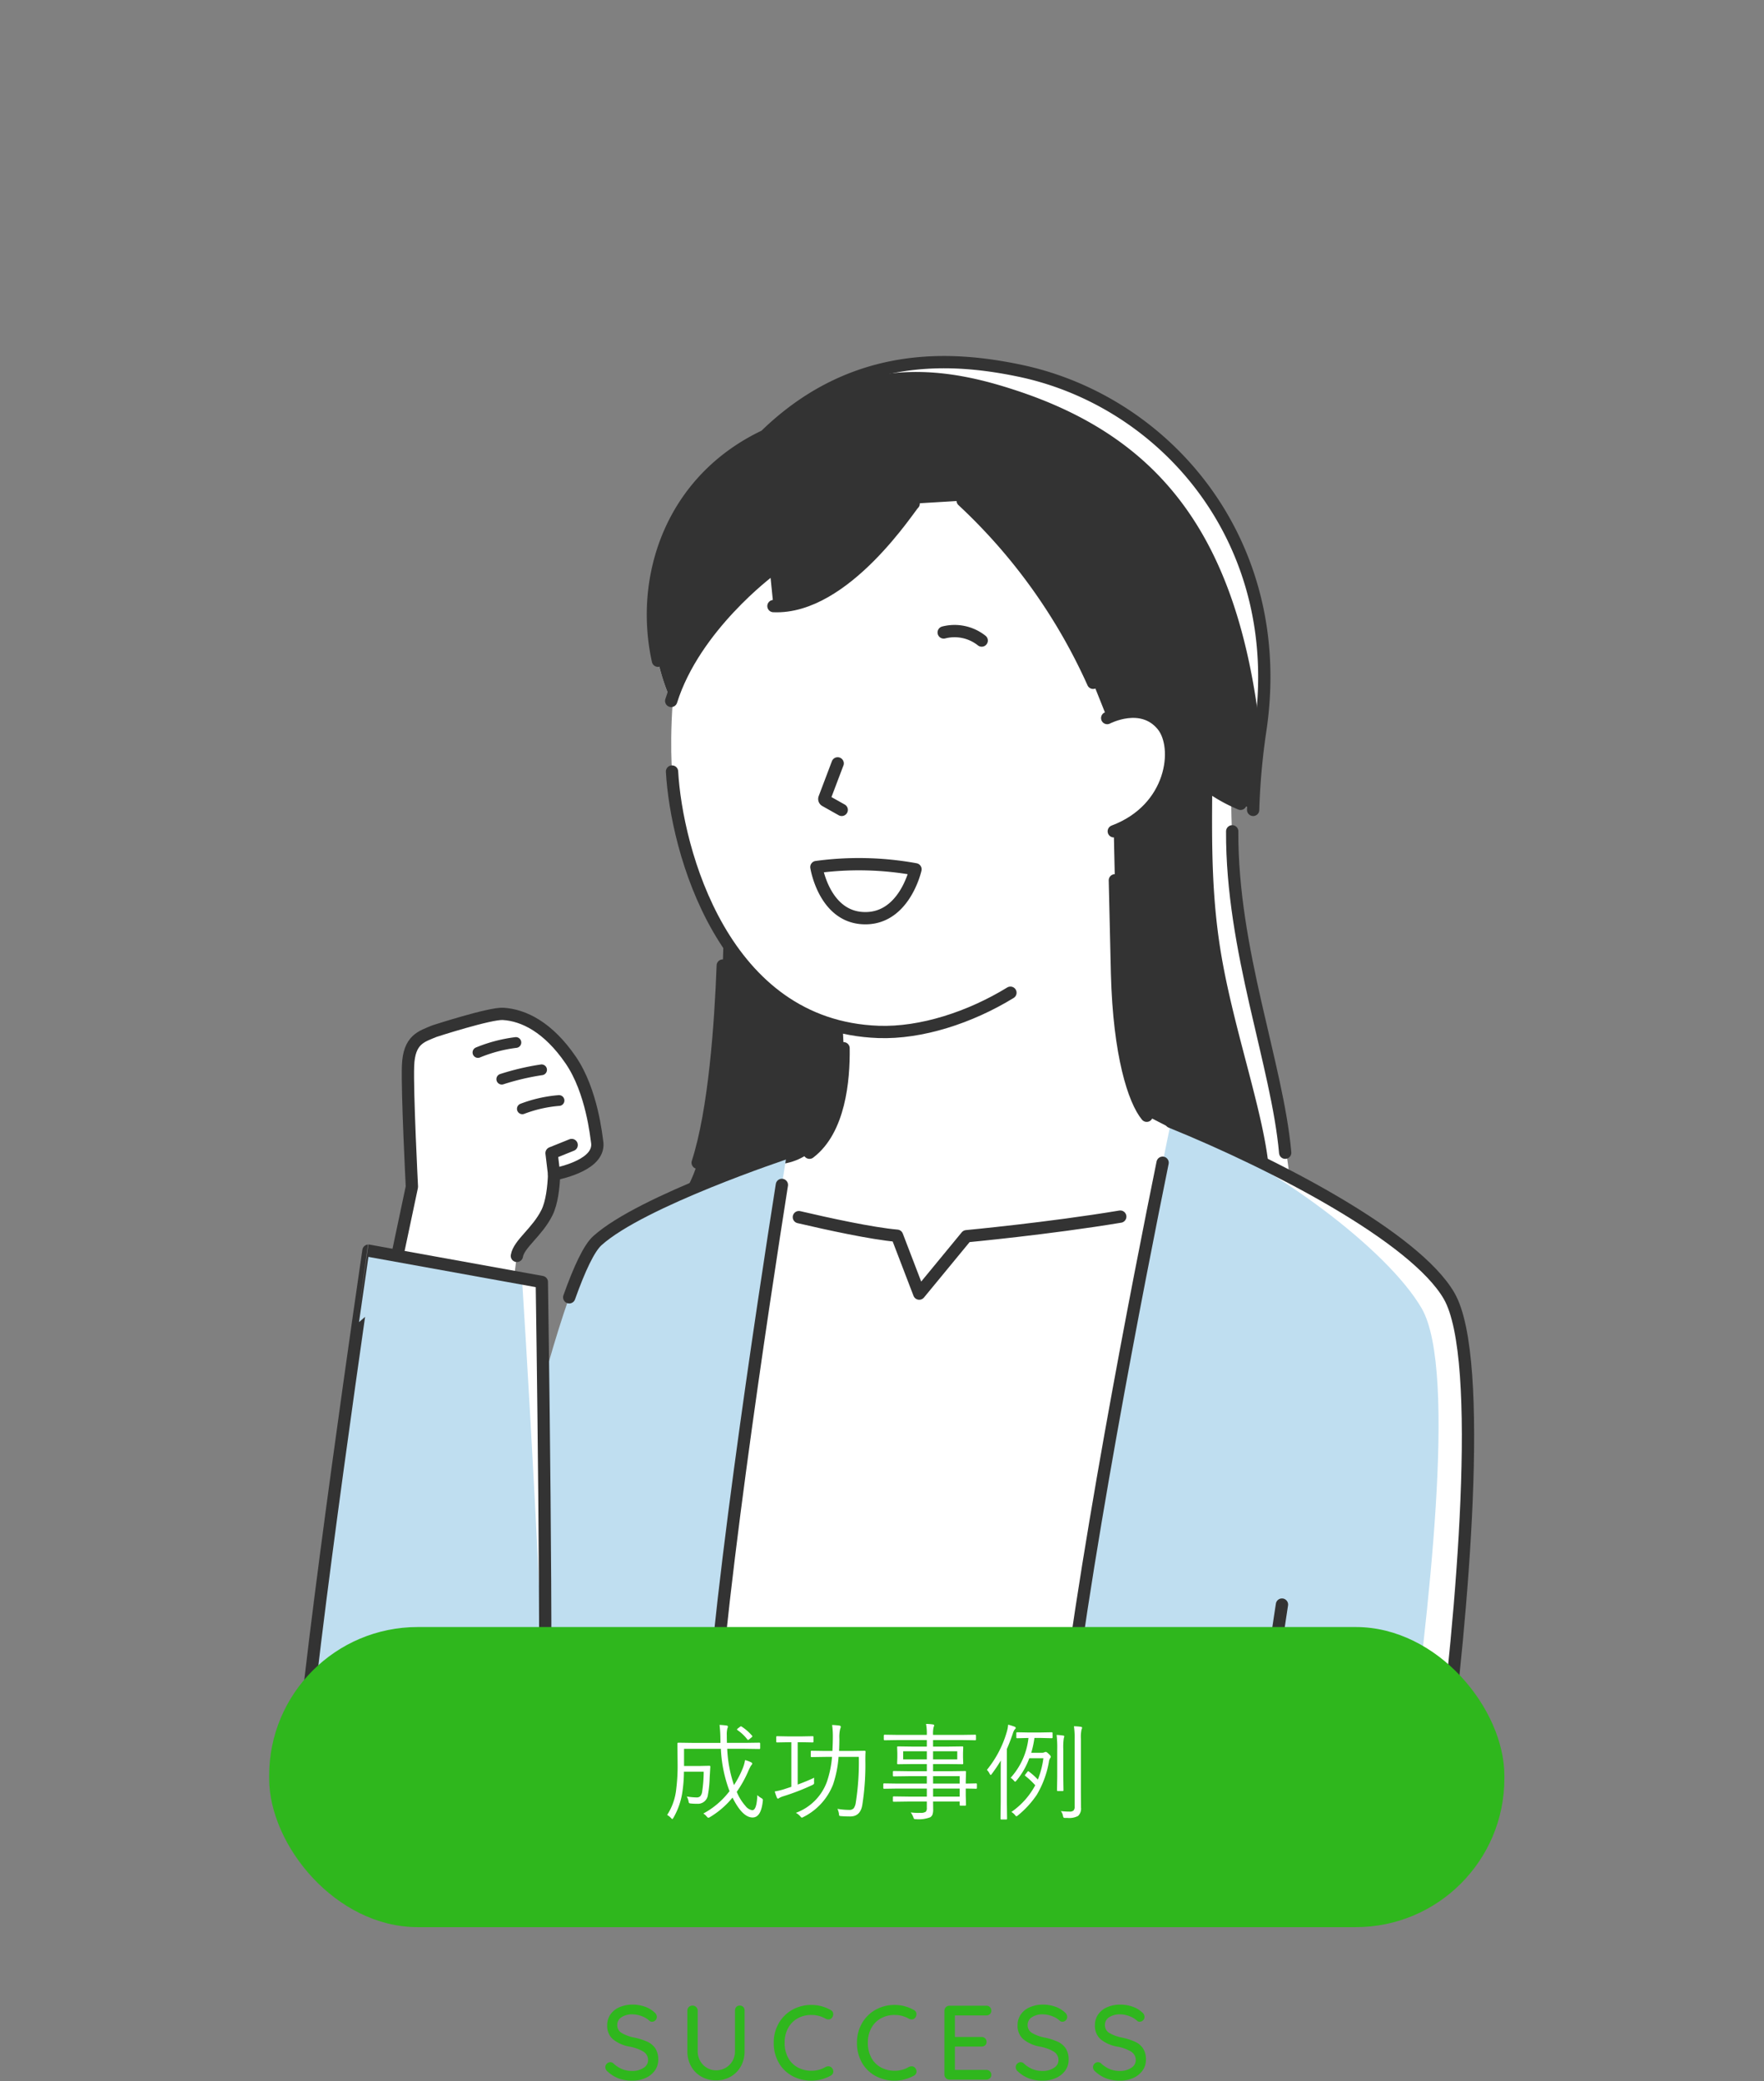 <svg xmlns="http://www.w3.org/2000/svg" xmlns:xlink="http://www.w3.org/1999/xlink" width="451" height="532" viewBox="0 0 451 532">
  <rect x="0" y="0" width="451" height="532" fill="#808080" stroke="none"/>
  <defs>
    <clipPath id="clip-path">
      <rect id="長方形_383" data-name="長方形 383" width="451" height="532" transform="translate(509 155)" fill="#108600"/>
    </clipPath>
    <clipPath id="clip-path-2">
      <rect id="長方形_363" data-name="長方形 363" width="301.909" height="363.671" fill="none"/>
    </clipPath>
  </defs>
  <g id="マスクグループ_2" data-name="マスクグループ 2" transform="translate(-509 -155)" clip-path="url(#clip-path)">
    <g id="グループ_3483" data-name="グループ 3483">
      <g id="グループ_3429" data-name="グループ 3429" transform="translate(584.277 245.717)">
        <g id="グループ_3428" data-name="グループ 3428" transform="translate(0)" clip-path="url(#clip-path-2)">
          <path id="パス_1707" data-name="パス 1707" d="M84.509,190.582c9.608-16.678,9.442-71.231,9.442-71.231h50.235v72.236Z" transform="translate(15.856 22.393)" fill="#333"/>
          <path id="パス_1708" data-name="パス 1708" d="M198.966,145.817c14.514-31.916,28.187-61.846,8.04-96.138S134.993,9.815,106.059,29.746,81.321,103.1,81.321,103.1c1.026,18.3,11.138,57.928,43.592,65.375.691,7.926,1.707,36.477-19.745,35.092l-3.451,24.015,37.563,23.994,75.527-16.292-.848-38.476L202.683,191.1c-11.082-20.769-3.717-45.281-3.717-45.281" transform="translate(15.218 3.424)" fill="#fff"/>
          <path id="パス_1709" data-name="パス 1709" d="M143.844,37.733c-.7.374-17.474,27.034-35.856,26.2l-.918-9.05S87.816,69.164,81.846,88.178c-10.4-23.215-3.881-54.6,24-67.773C128.486-1.689,153.8.193,170.824,3.728c37.631,7.81,68.885,44.03,61.6,92.179a171.208,171.208,0,0,0-1.789,20.128c-1.772-.837-3.388-1.553-5.584-2.626-.314,34.977,14.772,79.978,15.447,103.733l-37.08-18.015c-3.192-3.854-7.041-20.283-7.59-41.27-.19-7.274-.828-36.348-.828-36.348,15.177-5.69,17.009-21.456,12.477-27.048-5.332-6.577-14.162-1.9-14.162-1.9l-3.6-9.011a144.279,144.279,0,0,0-33.347-46.568Z" transform="translate(14.48 0.295)" fill="#fff"/>
          <path id="パス_1710" data-name="パス 1710" d="M143.844,37.337c-.7.374-17.474,27.034-35.856,26.2l-.918-9.05S87.816,68.767,81.846,87.781c-10.4-23.215-3.881-54.6,24-67.773C129.139-2.749,154.761,3.354,170.228,8.467c36.491,12.064,56.427,36.98,62.2,87.044.511,4.422-1.575,13.45-1.789,20.128-1.772-.837-5.584-2.626-10.462-5.441-.132,14.779-.166,28.514,2.477,43.493,3.613,20.472,11.754,42.522,12.145,56.241l-31.377-16.1c-3.192-3.853-7.041-15.383-7.59-36.37-.19-7.274-.828-36.348-.828-36.348,15.177-5.69,17.009-21.456,12.477-27.048-5.332-6.577-14.162-1.9-14.162-1.9l-3.6-9.011a144.279,144.279,0,0,0-33.347-46.568Z" transform="translate(14.48 0.691)" fill="#333"/>
          <path id="パス_1711" data-name="パス 1711" d="M117.482,87.938l-3.376,8.916a.508.508,0,0,0,.226.622l4.184,2.353" transform="translate(21.403 16.499)" fill="none" stroke="#333" stroke-linecap="round" stroke-linejoin="round" stroke-width="3.141"/>
          <path id="パス_1712" data-name="パス 1712" d="M139.773,59.813a11.156,11.156,0,0,1,9.712,2.069" transform="translate(26.225 11.156)" fill="none" stroke="#333" stroke-linecap="round" stroke-linejoin="round" stroke-width="3.141"/>
          <path id="パス_1713" data-name="パス 1713" d="M81.287,89.693c1.118,19.924,13,65.137,52.769,66.566,10.924.392,23.44-3.7,33.75-10.021" transform="translate(15.252 16.829)" fill="none" stroke="#333" stroke-linecap="round" stroke-linejoin="round" stroke-width="3.141"/>
          <path id="パス_1714" data-name="パス 1714" d="M119.592,149.258c.11,8.157-1.061,20.9-8.711,26.71" transform="translate(20.804 28.005)" fill="none" stroke="#333" stroke-linecap="round" stroke-linejoin="round" stroke-width="3.141"/>
          <path id="パス_1715" data-name="パス 1715" d="M177.208,77.952a144.28,144.28,0,0,0-33.347-46.568" transform="translate(26.992 5.888)" fill="none" stroke="#333" stroke-linecap="round" stroke-linejoin="round" stroke-width="3.141"/>
          <path id="パス_1716" data-name="パス 1716" d="M176.655,107.388c15.177-5.69,17.009-21.457,12.476-27.048-5.332-6.578-14.162-1.9-14.162-1.9" transform="translate(32.829 14.414)" fill="none" stroke="#333" stroke-linecap="round" stroke-linejoin="round" stroke-width="3.141"/>
          <path id="パス_1717" data-name="パス 1717" d="M184.762,173.3c-3.192-3.854-7.041-15.383-7.59-36.37-.107-4.077-.354-15-.55-23.82" transform="translate(33.139 21.222)" fill="none" stroke="#333" stroke-linecap="round" stroke-linejoin="round" stroke-width="3.141"/>
          <path id="パス_1718" data-name="パス 1718" d="M201.881,102.56c-.153,30.457,11.529,59.567,13.548,82.169" transform="translate(37.878 19.243)" fill="none" stroke="#333" stroke-linecap="round" stroke-linejoin="round" stroke-width="3.141"/>
          <path id="パス_1719" data-name="パス 1719" d="M78.458,77.9C73.722,56.436,81.915,31.709,105.849,20.4,128.486-1.689,153.8.193,170.824,3.728c37.631,7.81,68.885,44.03,61.6,92.179a171.211,171.211,0,0,0-1.789,20.128" transform="translate(14.48 0.295)" fill="none" stroke="#333" stroke-linecap="round" stroke-linejoin="round" stroke-width="3.141"/>
          <path id="パス_1720" data-name="パス 1720" d="M106.332,46.463S87.078,60.741,81.109,79.755" transform="translate(15.218 8.718)" fill="none" stroke="#333" stroke-linecap="round" stroke-linejoin="round" stroke-width="3.141"/>
          <path id="パス_1721" data-name="パス 1721" d="M138.976,32.02c-.7.374-17.474,27.034-35.856,26.2" transform="translate(19.348 6.008)" fill="none" stroke="#333" stroke-linecap="round" stroke-linejoin="round" stroke-width="3.141"/>
          <path id="パス_1722" data-name="パス 1722" d="M86.807,181.866c4.332-13.386,5.869-35.776,6.414-50.412" transform="translate(16.287 24.664)" fill="none" stroke="#333" stroke-linecap="round" stroke-linejoin="round" stroke-width="3.141"/>
          <path id="パス_1723" data-name="パス 1723" d="M195.661,91.928a40.14,40.14,0,0,0,9.522,5.6" transform="translate(36.711 17.248)" fill="none" stroke="#333" stroke-linecap="round" stroke-linejoin="round" stroke-width="3.141"/>
          <path id="パス_1724" data-name="パス 1724" d="M137.7,110.942a80.687,80.687,0,0,0-25.336-.574s1.919,12.316,11.6,13.039C134.781,124.215,137.7,110.942,137.7,110.942Z" transform="translate(21.083 20.575)" fill="none" stroke="#333" stroke-linecap="round" stroke-linejoin="round" stroke-width="3.141"/>
          <path id="パス_1725" data-name="パス 1725" d="M209.761,183.085c-18.824,4.607-53.792,7.88-53.792,7.88L143.887,205.64l-5.673-14.8c-10.368-.9-33.053-6.68-33.053-6.68L90.445,230.8,84.508,327.24h115.6l16.11-97.711Z" transform="translate(15.856 34.352)" fill="#fff"/>
          <path id="パス_1726" data-name="パス 1726" d="M99.811,329.367c.27-38.31,19.634-157.619,19.634-157.619s-37.18,12.29-48.48,22.478S38.714,308.758,34.591,329.367Z" transform="translate(6.49 32.224)" fill="#bfdef0"/>
          <path id="パス_1727" data-name="パス 1727" d="M262.546,330.61c4.941-37.935,11.026-105.037,1.717-121.055-8.658-14.9-44.752-33.754-71.081-44.433,0,0-21.994,104.592-28.338,165.487Z" transform="translate(30.929 30.981)" fill="#fff"/>
          <path id="パス_1728" data-name="パス 1728" d="M253.77,330.61c4.942-37.935,12.8-101.837,3.49-117.853-8.659-14.9-37.749-36.955-64.077-47.634,0,0-21.992,104.592-28.338,165.487Z" transform="translate(30.929 30.981)" fill="#bfdef0"/>
          <path id="パス_1729" data-name="パス 1729" d="M213.537,269.012s-3.179,20.527-5.977,42.106" transform="translate(38.944 50.474)" fill="none" stroke="#333" stroke-linecap="round" stroke-linejoin="round" stroke-width="3.141"/>
          <path id="パス_1730" data-name="パス 1730" d="M89.507,328.068c.227-32.226,13.964-121.763,18.323-149.392" transform="translate(16.794 33.524)" fill="none" stroke="#333" stroke-linecap="round" stroke-linejoin="round" stroke-width="3.141"/>
          <path id="パス_1731" data-name="パス 1731" d="M191.036,173.9c-5.688,27.958-21.059,105.8-26.191,155.061" transform="translate(30.929 32.629)" fill="none" stroke="#333" stroke-linecap="round" stroke-linejoin="round" stroke-width="3.141"/>
          <path id="パス_1732" data-name="パス 1732" d="M258.069,330.61c4.941-37.935,11.026-105.037,1.717-121.055-8.658-14.9-44.224-33.542-71.081-44.433" transform="translate(35.406 30.981)" fill="none" stroke="#333" stroke-linecap="round" stroke-linejoin="round" stroke-width="3.141"/>
          <path id="パス_1733" data-name="パス 1733" d="M190.765,185.5c-18.236,3.038-39.315,5.012-39.315,5.012l-12.082,14.674-5.673-14.8c-6.416-.559-17.545-2.985-25.1-4.752" transform="translate(20.375 34.805)" fill="none" stroke="#333" stroke-linecap="round" stroke-linejoin="round" stroke-width="3.141"/>
          <path id="パス_1734" data-name="パス 1734" d="M31.957,146.274s14.212-4.614,17.551-4.414c5.312.318,11.544,3.414,17.289,11.788,5.483,7.992,6.569,19.793,6.749,20.778,1.076,5.87-8.9,7.962-10.984,8.481-.122,3.245-.558,7.206-1.838,9.779-2.487,5-7.18,7.981-7.676,11.046s-1.571,13.392-1.571,13.392l-31.07-3.645,5.8-27.422s-1.236-24.175-.987-30.934,3.456-7.468,6.74-8.848" transform="translate(3.829 26.615)" fill="#fff"/>
          <path id="パス_1735" data-name="パス 1735" d="M39.506,150.573a37.639,37.639,0,0,1,9.7-2.55" transform="translate(7.412 27.773)" fill="none" stroke="#333" stroke-linecap="round" stroke-linejoin="round" stroke-width="2.748"/>
          <path id="パス_1736" data-name="パス 1736" d="M44.638,156.29A64.06,64.06,0,0,1,54.812,153.9" transform="translate(8.375 28.876)" fill="none" stroke="#333" stroke-linecap="round" stroke-linejoin="round" stroke-width="2.748"/>
          <path id="パス_1737" data-name="パス 1737" d="M49.066,162.632a33.684,33.684,0,0,1,9.376-2.122" transform="translate(9.206 30.116)" fill="none" stroke="#333" stroke-linecap="round" stroke-linejoin="round" stroke-width="2.748"/>
          <path id="パス_1738" data-name="パス 1738" d="M56.005,177.61l-.652-5.455s2.572-1.049,5.142-2.069" transform="translate(10.386 31.913)" fill="none" stroke="#333" stroke-linecap="round" stroke-linejoin="round" stroke-width="3.141"/>
          <path id="パス_1739" data-name="パス 1739" d="M22.379,202.4l3.455-16.342s-1.238-24.175-.988-30.934,3.456-7.468,6.741-8.848c0,0,14.211-4.614,17.551-4.414,5.311.318,11.544,3.414,17.289,11.788,5.483,7.992,6.568,19.793,6.748,20.778,1.076,5.87-8.9,7.962-10.983,8.481-.124,3.245-.559,7.205-1.838,9.779-2.488,5-7.182,7.981-7.677,11.046" transform="translate(4.199 26.615)" fill="none" stroke="#333" stroke-linecap="round" stroke-linejoin="round" stroke-width="3.141"/>
          <path id="パス_1740" data-name="パス 1740" d="M63.428,325.627c1.139-20.3-.473-124.784-.473-124.784l-44.328-8.016S3.774,293.116,1.57,325.341Z" transform="translate(0.295 36.179)" fill="#fff"/>
          <path id="パス_1741" data-name="パス 1741" d="M63.428,325.627c1.139-20.3-5.539-125.7-5.539-125.7l-39.262-7.1S3.563,293.313,1.57,325.341Z" transform="translate(0.295 36.179)" fill="#bfdef0"/>
          <path id="パス_1742" data-name="パス 1742" d="M63.428,325.627c1.139-20.3-.473-124.784-.473-124.784l-44.328-8.016S3.366,296.879,1.57,325.341" transform="translate(0.295 36.179)" fill="none" stroke="#333" stroke-linecap="round" stroke-linejoin="round" stroke-width="3.141"/>
          <path id="パス_1743" data-name="パス 1743" d="M114.837,171.748s-37.18,12.29-48.48,22.478c-2.119,1.91-4.577,7.131-7.2,14.488" transform="translate(11.099 32.224)" fill="none" stroke="#333" stroke-linecap="round" stroke-linejoin="round" stroke-width="3.141"/>
        </g>
      </g>
      <rect id="長方形_367" data-name="長方形 367" width="315.808" height="76.722" rx="38" transform="translate(577.813 570.945)" fill="#2fb71d"/>
      <path id="パス_1825" data-name="パス 1825" d="M-29-2.834q-.422,4.206-2.61,4.206-2.584,0-5.128-5.089a22.081,22.081,0,0,1-5.788,5,.982.982,0,0,1-.4.158q-.158,0-.461-.382a3.674,3.674,0,0,0-.817-.7,20.651,20.651,0,0,0,6.7-5.722,35,35,0,0,1-2.215-10.824h-9.413v4.39h4.153l2.32-.053q.25,0,.25.237l-.171,2.821a28.67,28.67,0,0,1-.448,4.364,2.563,2.563,0,0,1-2.729,2.294,15.017,15.017,0,0,1-1.7-.079q-.343-.04-.409-.145a2.225,2.225,0,0,1-.132-.5,3.731,3.731,0,0,0-.435-1.134,17.121,17.121,0,0,0,2.479.237,1.384,1.384,0,0,0,.936-.277,2.084,2.084,0,0,0,.5-1.094,35.363,35.363,0,0,0,.409-5.208h-5.049a37.045,37.045,0,0,1-.382,5.076,18.652,18.652,0,0,1-2.294,6.684q-.224.356-.3.356t-.343-.29a3.839,3.839,0,0,0-.976-.765,14.927,14.927,0,0,0,2.32-6.6,47.384,47.384,0,0,0,.356-6.262l-.053-5.366q0-.25.237-.25l3.784.053h6.987L-39.847-19a30.3,30.3,0,0,0-.211-3.3q.87.04,1.78.158.356.053.356.277a.854.854,0,0,1-.119.422A6.376,6.376,0,0,0-38.2-19.63v.554l.026,1.371h4.535l3.757-.053q.211,0,.211.237v1.173a.186.186,0,0,1-.211.211l-3.757-.053h-4.456a33.382,33.382,0,0,0,1.727,9.281,24.251,24.251,0,0,0,2.109-3.968,9.69,9.69,0,0,0,.725-2.426,7.538,7.538,0,0,1,1.516.554q.33.171.33.356a1.311,1.311,0,0,1-.33.514,12.564,12.564,0,0,0-.646,1.292,29.953,29.953,0,0,1-2.993,5.405,12.707,12.707,0,0,0,2.228,3.6,2.73,2.73,0,0,0,1.74,1.094q1.147,0,1.292-3.863a4.464,4.464,0,0,0,.936.712q.488.264.488.527A2.459,2.459,0,0,1-29-2.834Zm-2.755-16.717a.252.252,0,0,1,.092.158q0,.105-.2.277l-.567.461a.649.649,0,0,1-.33.2.249.249,0,0,1-.185-.119,10.835,10.835,0,0,0-2.5-2.373q-.145-.105-.145-.185t.2-.25l.541-.409a.655.655,0,0,1,.264-.145.353.353,0,0,1,.171.066A12.488,12.488,0,0,1-31.752-19.551Zm29.03,4.113q-.053.8-.053,2.188A65.361,65.361,0,0,1-3.566-1.78q-.5,2.887-3.072,2.887-1.213,0-2.268-.079Q-9.353,1-9.433.91A1.326,1.326,0,0,1-9.525.435,4.83,4.83,0,0,0-9.907-.831a18.916,18.916,0,0,0,2.993.264,1.451,1.451,0,0,0,1.187-.448A3.5,3.5,0,0,0-5.214-2.5,66.37,66.37,0,0,0-4.449-14.12H-9.63a28.22,28.22,0,0,1-1.411,7.08,15.653,15.653,0,0,1-7.581,8.292A1.119,1.119,0,0,1-19,1.411q-.158,0-.435-.356a4.055,4.055,0,0,0-1.107-.87A13.312,13.312,0,0,0-12.61-7.752,25.98,25.98,0,0,0-11.3-14.12h-1.674l-3.546.053q-.211,0-.211-.185v-1.226a.186.186,0,0,1,.211-.211l3.546.053h1.78q.105-2.36.105-3.428a21.484,21.484,0,0,0-.185-3.217q1.081.053,1.885.158.33.079.33.3a1.5,1.5,0,0,1-.145.541A8.742,8.742,0,0,0-9.419-18.8q0,1.5-.079,3.164h2.966l3.56-.053A.221.221,0,0,1-2.722-15.438ZM-15.866-8.793q-.026.448-.026.738v.343a1.934,1.934,0,0,1,.013.211.516.516,0,0,1-.079.33,1.592,1.592,0,0,1-.422.264,58.92,58.92,0,0,1-7.4,2.861,5.4,5.4,0,0,0-1.028.435.467.467,0,0,1-.33.158q-.145,0-.264-.264a15.1,15.1,0,0,1-.541-1.569,16.331,16.331,0,0,0,2.294-.541q.33-.105.962-.316l.989-.33V-17.864h-.791l-2.861.053q-.211,0-.211-.224V-19.2a.186.186,0,0,1,.211-.211l2.861.053h3.375l2.861-.053q.224,0,.224.211v1.16a.2.2,0,0,1-.224.224l-2.861-.053h-.962V-7.04Q-17.343-8.068-15.866-8.793Zm41.607,2.61q0,.211-.2.211-.04,0-.343-.013-1.028-.026-2.307-.04V-4.3l.066,2.439q0,.211-.224.211H21.548a.186.186,0,0,1-.211-.211V-2.7h-6.8l.026,1.978A3.867,3.867,0,0,1,14.376.659a1.508,1.508,0,0,1-.567.659,8.309,8.309,0,0,1-3.652.488.793.793,0,0,1-.488-.092,1.419,1.419,0,0,1-.185-.422A5.35,5.35,0,0,0,8.826.079,16.436,16.436,0,0,0,10.619.2q.264,0,.593-.013a2.42,2.42,0,0,0,1.45-.277,1.374,1.374,0,0,0,.277-1.015V-2.7H8.3l-3.81.053q-.224,0-.224-.211V-3.81q0-.211.224-.211l3.81.053h4.641V-6.025H5.517l-3.494.053a.186.186,0,0,1-.211-.211v-.949a.186.186,0,0,1,.211-.211l3.494.053h7.422v-1.9H8.3l-3.81.053q-.224,0-.224-.185V-10.3q0-.211.224-.211l3.81.053h4.641v-1.833H9.367l-3.81.053q-.211,0-.211-.237l.053-1.49V-15.1l-.053-1.49a.186.186,0,0,1,.211-.211l3.81.053h3.573v-1.674H5.7l-3.533.053q-.224,0-.224-.211v-1q0-.211.224-.211l3.533.053h7.238a13.375,13.375,0,0,0-.2-2.808,12.612,12.612,0,0,1,1.753.132q.33.053.33.224a1.745,1.745,0,0,1-.158.514,7.412,7.412,0,0,0-.132,1.885v.053h7.225l3.546-.053a.186.186,0,0,1,.211.211v1a.186.186,0,0,1-.211.211l-3.546-.053H14.535v1.674H18.2l3.836-.053a.186.186,0,0,1,.211.211l-.053,1.49v1.134l.053,1.49q0,.237-.211.237L18.2-12.287H14.535v1.833h4.337l3.876-.053a.186.186,0,0,1,.211.211l-.066,2.413v.593l2.65-.053q.2,0,.2.211Zm-4.4,2.215V-6.025h-6.8v2.057Zm0-3.322v-1.9h-6.8v1.9Zm-.62-6.183v-2.083H14.535v2.083Zm-7.778,0v-2.083H6.888v2.083Zm32.154-5.643a.2.2,0,0,1-.224.224l-2.808-.066H40.453a24.853,24.853,0,0,1-.817,3.784h2.729a1.5,1.5,0,0,0,.672-.132.728.728,0,0,1,.33-.079q.237,0,.778.541.488.448.488.7a.589.589,0,0,1-.158.343,2.258,2.258,0,0,0-.33,1,24.857,24.857,0,0,1-3.1,8.385A24.474,24.474,0,0,1,36.208.857a1.114,1.114,0,0,1-.382.211q-.105,0-.369-.356a3.337,3.337,0,0,0-.9-.751,19.355,19.355,0,0,0,6.1-6.829,20.059,20.059,0,0,0-2.492-2.347q-.158-.119-.158-.185a.586.586,0,0,1,.145-.25l.5-.646q.119-.158.211-.158a.273.273,0,0,1,.171.079,16.847,16.847,0,0,1,2.294,2.057,22.426,22.426,0,0,0,1.411-5.458h-3.6a19.25,19.25,0,0,1-3.3,5.735q-.224.264-.316.264t-.356-.3a3.053,3.053,0,0,0-.8-.7,18.07,18.07,0,0,0,4.562-10.178h-.079l-2.808.066a.2.2,0,0,1-.224-.224V-20.2q0-.211.224-.211l2.808.053h3.2l2.808-.053q.224,0,.224.211Zm-9.426-2.4q0,.171-.277.4a3.543,3.543,0,0,0-.475,1.055q-.765,2.228-1.516,3.916V-2.571l.053,4.245a.186.186,0,0,1-.211.211H31.989a.186.186,0,0,1-.211-.211l.053-4.245V-9.294q0-2.584.026-3.9a38.648,38.648,0,0,1-2.294,3.415q-.185.277-.3.277-.092,0-.29-.356A3.575,3.575,0,0,0,28.3-10.8a27.44,27.44,0,0,0,5.076-9.69,9.068,9.068,0,0,0,.356-1.872q.87.237,1.635.514Q35.667-21.713,35.667-21.516Zm16.967-.053a1.745,1.745,0,0,1-.158.514,9.42,9.42,0,0,0-.145,2.347V-5.287l.026,4.126A2.562,2.562,0,0,1,51.606.976a4.747,4.747,0,0,1-2.65.514h-.541q-.422,0-.5-.092a1.047,1.047,0,0,1-.171-.448A2.563,2.563,0,0,0,47.2-.264a19.43,19.43,0,0,0,2.188.132,1.5,1.5,0,0,0,1.055-.277,1.409,1.409,0,0,0,.29-1.028V-18.681a20.243,20.243,0,0,0-.185-3.27,16.621,16.621,0,0,1,1.753.132Q52.635-21.766,52.635-21.568Zm-4.548,2.215q0,.013-.132.475a15.166,15.166,0,0,0-.132,2.782v7.08l.053,3.428a.186.186,0,0,1-.211.211H46.438a.186.186,0,0,1-.211-.211l.053-3.428v-7.027a27.4,27.4,0,0,0-.158-3.691q.857.04,1.674.158Q48.086-19.538,48.086-19.354Z" transform="translate(733.021 618.262)" fill="#fff"/>
      <path id="パス_1826" data-name="パス 1826" d="M-62.235.27a10.1,10.1,0,0,1-3.483-.554,8.889,8.889,0,0,1-2.889-1.8,1.433,1.433,0,0,1-.567-1.107,1.234,1.234,0,0,1,.378-.878,1.2,1.2,0,0,1,.891-.391,1.118,1.118,0,0,1,.783.3,7.524,7.524,0,0,0,2.228,1.472,6.792,6.792,0,0,0,2.605.473A5.068,5.068,0,0,0-59.414-3a2.31,2.31,0,0,0,1.174-1.971,2.531,2.531,0,0,0-1.174-2.174,10.474,10.474,0,0,0-3.5-1.282,9.3,9.3,0,0,1-4.28-1.863,4.5,4.5,0,0,1-1.5-3.591,4.766,4.766,0,0,1,.837-2.795,5.367,5.367,0,0,1,2.322-1.85,8.29,8.29,0,0,1,3.348-.648,9.172,9.172,0,0,1,3.159.54,6.665,6.665,0,0,1,2.4,1.431A1.543,1.543,0,0,1-56-16.038a1.21,1.21,0,0,1-.364.864,1.175,1.175,0,0,1-.878.378.9.9,0,0,1-.621-.216A5.6,5.6,0,0,0-59.805-16.2a6.516,6.516,0,0,0-2.376-.486,4.951,4.951,0,0,0-2.875.742,2.282,2.282,0,0,0-1.066,1.958,2.278,2.278,0,0,0,1.066,2.025,10.019,10.019,0,0,0,3.173,1.188,16.806,16.806,0,0,1,3.442,1.08,4.847,4.847,0,0,1,2.066,1.728,5.168,5.168,0,0,1,.729,2.889A4.629,4.629,0,0,1-56.525-2.3a5.778,5.778,0,0,1-2.389,1.89A8.054,8.054,0,0,1-62.235.27Zm27.432-19.2a1.173,1.173,0,0,1,.9.364,1.317,1.317,0,0,1,.338.931V-7.263a7.76,7.76,0,0,1-.945,3.834A6.853,6.853,0,0,1-37.112-.77a7.343,7.343,0,0,1-3.74.959,7.47,7.47,0,0,1-3.78-.959,6.826,6.826,0,0,1-2.619-2.66A7.76,7.76,0,0,1-48.2-7.263V-17.631a1.238,1.238,0,0,1,.378-.931,1.342,1.342,0,0,1,.972-.364,1.264,1.264,0,0,1,.9.378,1.228,1.228,0,0,1,.392.918V-7.263A4.95,4.95,0,0,0-44.9-4.739,4.652,4.652,0,0,0-43.173-3a4.581,4.581,0,0,0,2.322.621A4.83,4.83,0,0,0-38.448-3,4.691,4.691,0,0,0-36.68-4.739a4.871,4.871,0,0,0,.661-2.525V-17.631a1.35,1.35,0,0,1,.324-.931A1.131,1.131,0,0,1-34.8-18.927Zm23.247,1.134a1.151,1.151,0,0,1,.648,1.08,1.394,1.394,0,0,1-.324.891,1.053,1.053,0,0,1-.891.432,1.518,1.518,0,0,1-.729-.189,7.238,7.238,0,0,0-3.618-.945,7.059,7.059,0,0,0-3.577.891,6.209,6.209,0,0,0-2.417,2.5,7.659,7.659,0,0,0-.864,3.686,7.9,7.9,0,0,0,.891,3.861A6.071,6.071,0,0,0-19.98-3.118a7.234,7.234,0,0,0,3.51.85,6.9,6.9,0,0,0,3.618-.972,1.548,1.548,0,0,1,.7-.162,1.128,1.128,0,0,1,.945.459,1.36,1.36,0,0,1,.324.864,1.134,1.134,0,0,1-.176.608,1.249,1.249,0,0,1-.473.446,10.12,10.12,0,0,1-2.362.945A9.931,9.931,0,0,1-16.47.27,10.168,10.168,0,0,1-21.29-.891,8.783,8.783,0,0,1-24.8-4.266a9.994,9.994,0,0,1-1.31-5.184,9.765,9.765,0,0,1,1.256-4.927A9.1,9.1,0,0,1-21.4-17.834a9.765,9.765,0,0,1,4.927-1.255A9.834,9.834,0,0,1-11.556-17.793Zm21.276,0a1.151,1.151,0,0,1,.648,1.08,1.394,1.394,0,0,1-.324.891,1.053,1.053,0,0,1-.891.432,1.518,1.518,0,0,1-.729-.189,7.238,7.238,0,0,0-3.618-.945,7.059,7.059,0,0,0-3.577.891,6.209,6.209,0,0,0-2.417,2.5A7.659,7.659,0,0,0-2.052-9.45a7.9,7.9,0,0,0,.891,3.861A6.071,6.071,0,0,0,1.3-3.118a7.234,7.234,0,0,0,3.51.85A6.9,6.9,0,0,0,8.424-3.24a1.548,1.548,0,0,1,.7-.162,1.128,1.128,0,0,1,.945.459,1.36,1.36,0,0,1,.324.864,1.134,1.134,0,0,1-.176.608,1.249,1.249,0,0,1-.473.446,10.12,10.12,0,0,1-2.362.945A9.931,9.931,0,0,1,4.806.27,10.168,10.168,0,0,1-.014-.891a8.783,8.783,0,0,1-3.51-3.375A9.994,9.994,0,0,1-4.833-9.45a9.765,9.765,0,0,1,1.255-4.927A9.1,9.1,0,0,1-.122-17.834a9.765,9.765,0,0,1,4.927-1.255A9.834,9.834,0,0,1,9.72-17.793Zm18.5,15.309a1.238,1.238,0,0,1,.932.378,1.241,1.241,0,0,1,.364.891,1.141,1.141,0,0,1-.364.878A1.317,1.317,0,0,1,28.215,0h-9.4A1.25,1.25,0,0,1,17.9-.378a1.25,1.25,0,0,1-.378-.918V-17.6a1.25,1.25,0,0,1,.378-.918,1.25,1.25,0,0,1,.918-.378h9.4a1.288,1.288,0,0,1,.932.351,1.217,1.217,0,0,1,.364.918,1.141,1.141,0,0,1-.364.878,1.317,1.317,0,0,1-.932.337H20.2v5.508H27a1.288,1.288,0,0,1,.932.351,1.184,1.184,0,0,1,.364.891,1.131,1.131,0,0,1-.364.891A1.35,1.35,0,0,1,27-8.451H20.2v5.967ZM42.687.27A10.1,10.1,0,0,1,39.2-.284a8.889,8.889,0,0,1-2.889-1.8,1.433,1.433,0,0,1-.567-1.107,1.234,1.234,0,0,1,.378-.878,1.2,1.2,0,0,1,.891-.391,1.118,1.118,0,0,1,.783.3,7.524,7.524,0,0,0,2.228,1.472,6.792,6.792,0,0,0,2.605.473A5.068,5.068,0,0,0,45.508-3a2.31,2.31,0,0,0,1.174-1.971,2.531,2.531,0,0,0-1.174-2.174,10.474,10.474,0,0,0-3.5-1.282,9.3,9.3,0,0,1-4.28-1.863,4.5,4.5,0,0,1-1.5-3.591,4.766,4.766,0,0,1,.837-2.795,5.367,5.367,0,0,1,2.322-1.85,8.29,8.29,0,0,1,3.348-.648,9.172,9.172,0,0,1,3.159.54A6.665,6.665,0,0,1,48.3-17.2a1.543,1.543,0,0,1,.621,1.161,1.21,1.21,0,0,1-.364.864,1.175,1.175,0,0,1-.878.378.9.9,0,0,1-.621-.216A5.6,5.6,0,0,0,45.117-16.2a6.516,6.516,0,0,0-2.376-.486,4.951,4.951,0,0,0-2.875.742A2.282,2.282,0,0,0,38.8-13.986a2.278,2.278,0,0,0,1.067,2.025,10.019,10.019,0,0,0,3.173,1.188,16.806,16.806,0,0,1,3.442,1.08,4.847,4.847,0,0,1,2.066,1.728,5.168,5.168,0,0,1,.729,2.889A4.629,4.629,0,0,1,48.4-2.3a5.778,5.778,0,0,1-2.389,1.89A8.054,8.054,0,0,1,42.687.27Zm19.764,0a10.1,10.1,0,0,1-3.483-.554,8.889,8.889,0,0,1-2.889-1.8,1.433,1.433,0,0,1-.567-1.107,1.234,1.234,0,0,1,.378-.878,1.2,1.2,0,0,1,.891-.391,1.118,1.118,0,0,1,.783.3,7.524,7.524,0,0,0,2.228,1.472,6.792,6.792,0,0,0,2.605.473A5.068,5.068,0,0,0,65.272-3a2.31,2.31,0,0,0,1.174-1.971,2.531,2.531,0,0,0-1.174-2.174,10.474,10.474,0,0,0-3.5-1.282,9.3,9.3,0,0,1-4.28-1.863A4.5,4.5,0,0,1,56-13.878a4.766,4.766,0,0,1,.837-2.795,5.367,5.367,0,0,1,2.322-1.85,8.29,8.29,0,0,1,3.348-.648,9.172,9.172,0,0,1,3.159.54,6.665,6.665,0,0,1,2.4,1.431,1.543,1.543,0,0,1,.621,1.161,1.21,1.21,0,0,1-.365.864,1.175,1.175,0,0,1-.878.378.9.9,0,0,1-.621-.216A5.6,5.6,0,0,0,64.881-16.2a6.516,6.516,0,0,0-2.376-.486,4.951,4.951,0,0,0-2.875.742,2.282,2.282,0,0,0-1.067,1.958,2.278,2.278,0,0,0,1.067,2.025A10.019,10.019,0,0,0,62.8-10.773a16.806,16.806,0,0,1,3.442,1.08A4.847,4.847,0,0,1,68.31-7.965a5.168,5.168,0,0,1,.729,2.889A4.629,4.629,0,0,1,68.161-2.3a5.778,5.778,0,0,1-2.389,1.89A8.054,8.054,0,0,1,62.451.27Z" transform="translate(732.936 686.648)" fill="#2fb71d"/>
    </g>
  </g>
</svg>
